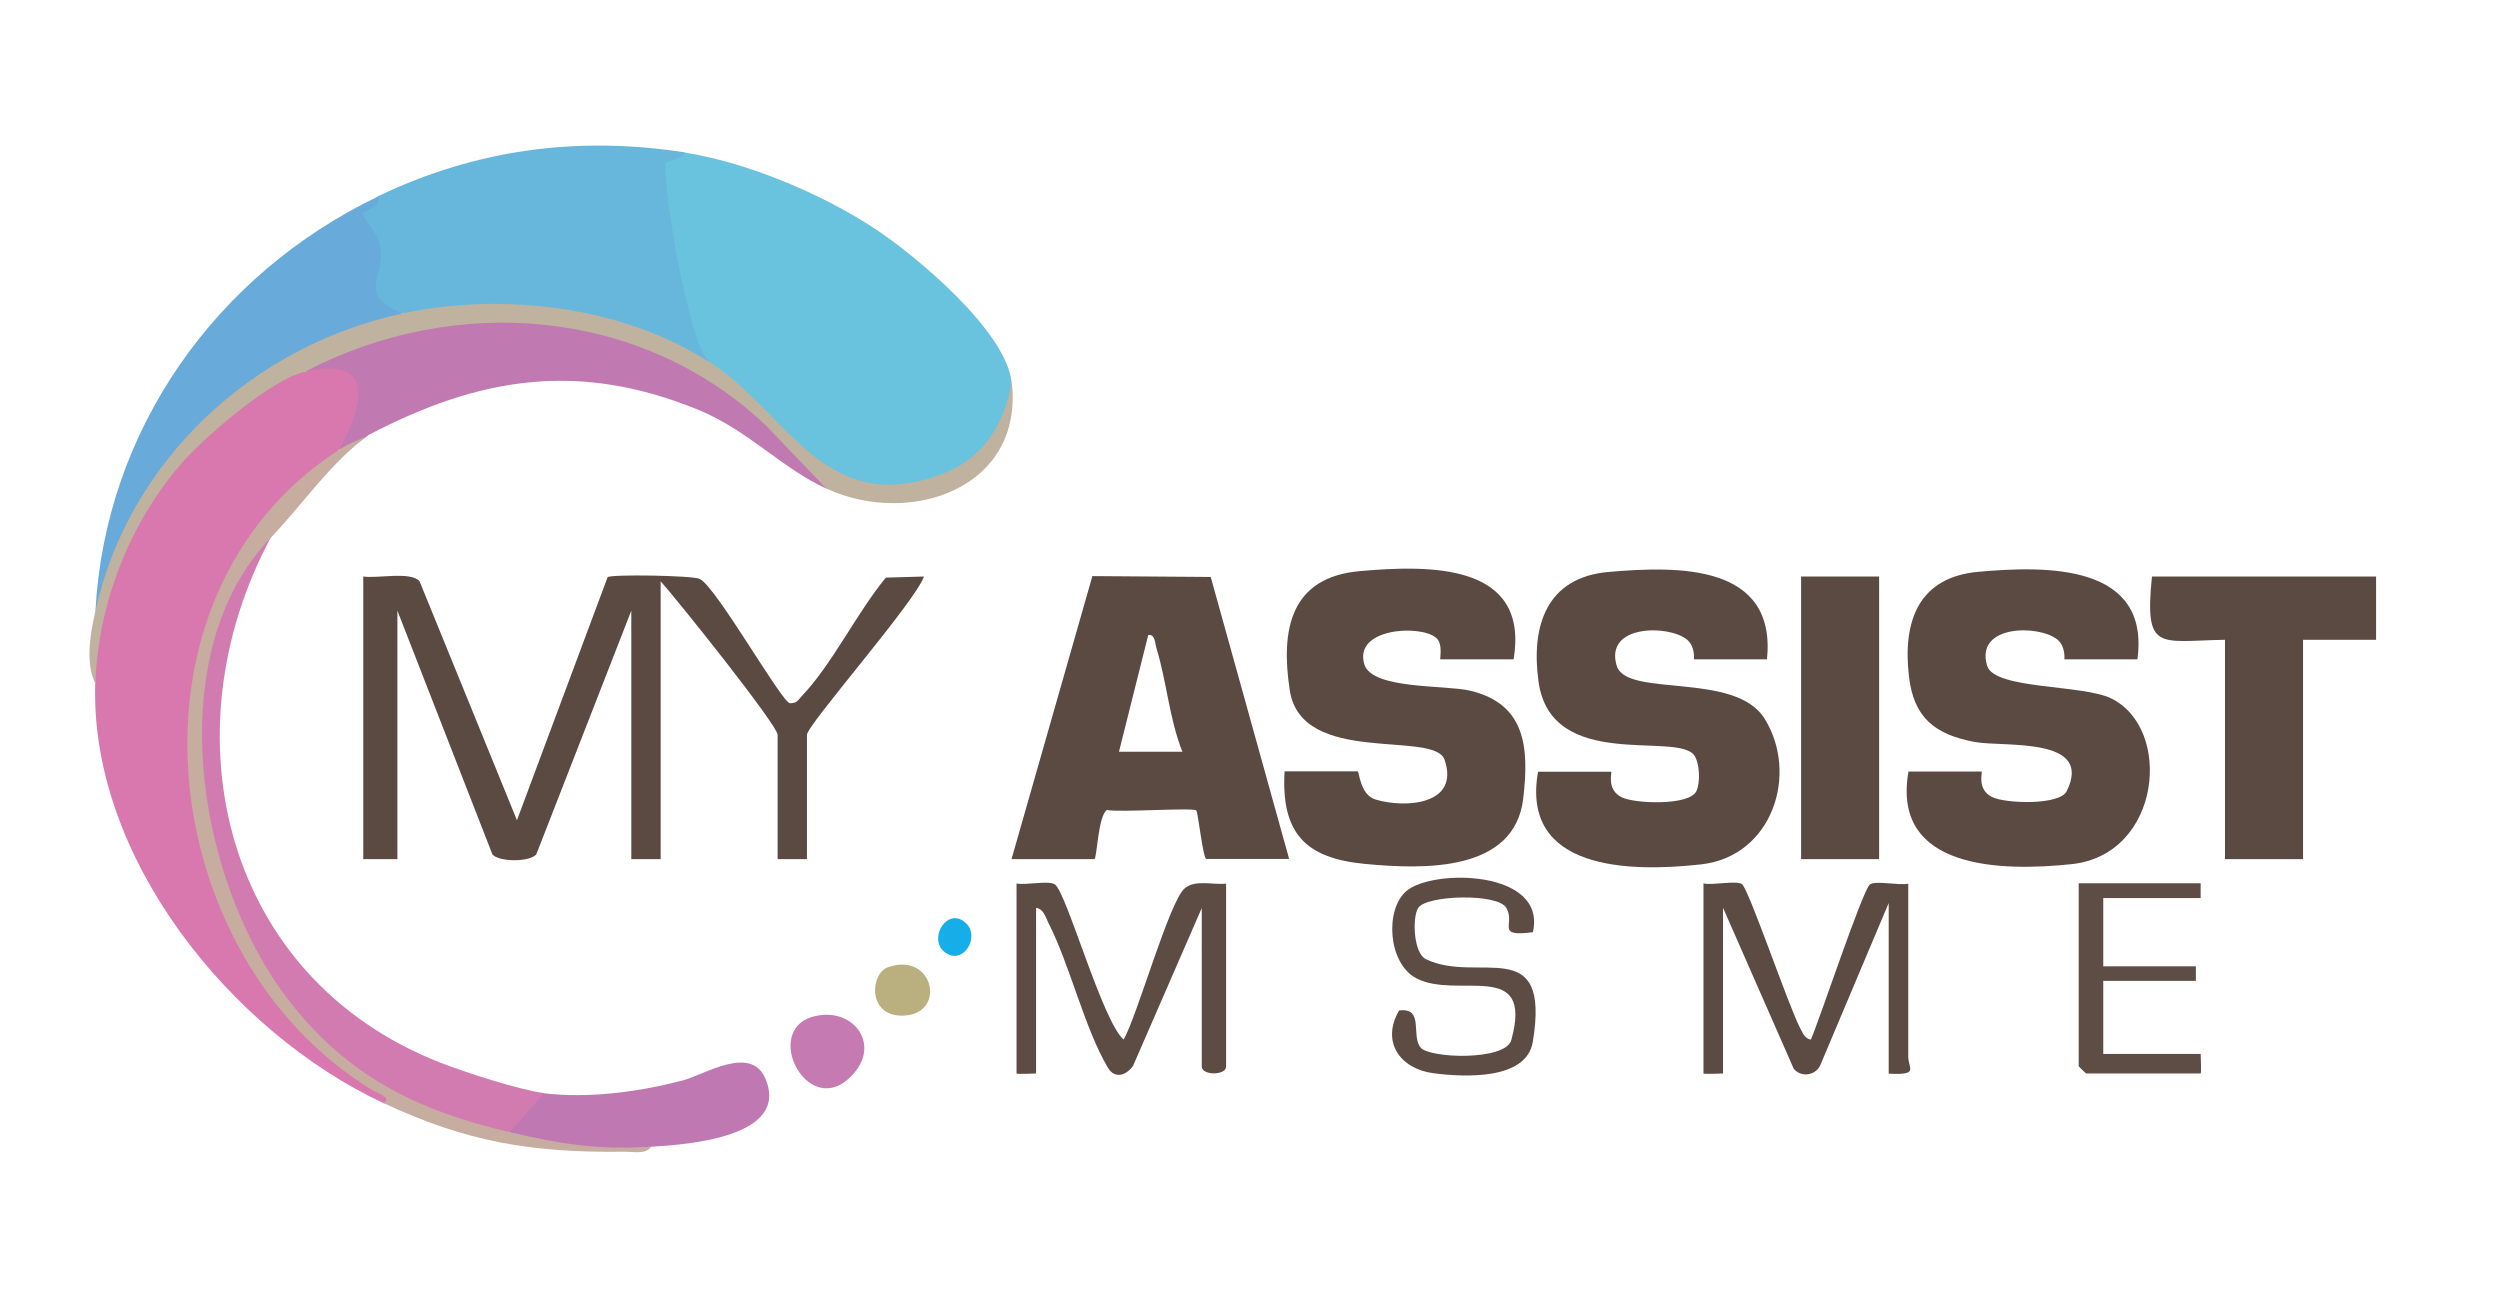 <?xml version="1.0" encoding="UTF-8"?>
<svg id="Layer_1" data-name="Layer 1" xmlns="http://www.w3.org/2000/svg" viewBox="0 0 115 60">
  <defs>
    <style>
      .cls-1 {
        fill: #d878af;
      }

      .cls-2 {
        fill: #5b4a42;
      }

      .cls-3 {
        fill: #67b7dc;
      }

      .cls-4 {
        fill: #d27bb0;
      }

      .cls-5 {
        fill: #baaf7f;
      }

      .cls-6 {
        fill: #c57ab2;
      }

      .cls-7 {
        fill: #bfb29f;
      }

      .cls-8 {
        fill: #c7aca0;
      }

      .cls-9 {
        fill: #68aad9;
      }

      .cls-10 {
        fill: #15aee8;
      }

      .cls-11 {
        fill: #5b4b43;
      }

      .cls-12 {
        fill: #bf78b1;
      }

      .cls-13 {
        fill: #5c4c44;
      }

      .cls-14 {
        fill: #69c3de;
      }

      .cls-15 {
        fill: #5d4d45;
      }

      .cls-16 {
        fill: #c079b1;
      }
    </style>
  </defs>
  <path class="cls-14" d="M46.53,17.55c.08,4.44-4.94,6.4-8.47,4.38-1.73-1.67-3.49-3.24-5.35-4.77-.14-.11-.13-.31-.08-.5-1.49-.7-2.78-7.85-2.47-8.93.08-.45.53-.68,1.35-.71,2.87.45,6.3,1.9,8.72,3.49,1.93,1.27,6.02,4.7,6.3,7.04Z"/>
  <path class="cls-1" d="M15.6,20.69c-3.11,3.13-5.59,5.74-6.39,10.28-1.32,7.51,2.25,15.8,8.92,19.58-.09.24-.26.29-.52.18-6.97-3.27-13.47-11.25-13.23-19.28-.35-6.18,3.88-11.97,9.16-14.67l.48.32c3.3-1.6,3.78,1.89,1.57,3.59Z"/>
  <path class="cls-2" d="M16.72,26.52c.65.1,2.18-.25,2.58.22l4.48,10.99,4.17-11.18c.16-.14,3.91-.08,4.24.08.76.37,3.79,5.72,4.15,5.72.33,0,.37-.15.55-.34,1.38-1.44,2.55-3.86,3.86-5.44l1.75-.05c-.37,1.13-5.38,6.83-5.38,7.28v5.72h-1.35v-5.72c0-.44-4.66-6.27-5.38-7.06v12.78h-1.35v-11.43l-4.37,11.21c-.3.36-1.72.36-2.02,0l-4.37-11.21v11.43h-1.57v-13Z"/>
  <path class="cls-2" d="M98.32,30.33h-3.36s.07-.59-.32-.91c-.84-.69-3.81-.7-3.23,1.21.34,1.09,4.35.85,5.69,1.49,2.86,1.37,2.33,7.19-1.8,7.63-3.21.34-8.31.27-7.51-4.26h3.36c.07,0-.25.82.5,1.18.59.29,3.09.39,3.42-.28,1.25-2.53-2.9-2.01-4.24-2.26-1.83-.35-2.8-1.11-3.02-3.03-.29-2.53.44-4.56,3.22-4.8,3.14-.28,7.89-.36,7.29,4.04Z"/>
  <path class="cls-2" d="M69.62,30.33h-3.36c-.05,0,.15-.73-.22-1.01-.78-.6-3.78-.41-3.28,1.24.35,1.16,3.71.94,4.86,1.21,2.57.61,2.72,2.62,2.45,4.95-.39,3.43-4.65,3.27-7.28,3.02-2.76-.26-3.86-1.43-3.7-4.26h3.36c.08,0,.1,1.08.83,1.3,1.38.41,3.88.24,3.17-1.83-.47-1.38-6.58.31-7.12-3.19-.43-2.81.03-5.21,3.23-5.49s7.79-.38,7.07,4.04Z"/>
  <path class="cls-2" d="M81.28,30.33h-3.36s.07-.59-.32-.91c-.84-.69-3.81-.7-3.23,1.21.45,1.47,5.42.25,6.79,2.41,1.6,2.54.38,6.35-2.9,6.72s-8.32.29-7.51-4.26h3.36c.07,0-.25.82.5,1.18.59.29,3.09.39,3.42-.28.2-.41.15-1.3-.09-1.65-.8-1.12-6.6.78-7.17-3.41-.35-2.57.38-4.78,3.22-5.03,3.21-.28,7.75-.38,7.29,4.04Z"/>
  <path class="cls-3" d="M31.51,7.01c-.11.34-.79.36-.87.48-.26.4,1,8.36,1.99,9.16-.27.1-.53.09-.79-.02-4.18-1.9-7.95-2.81-12.58-1.91l-.76-.31c-1.51.12-1.99-.84-1.44-2.87-.81-1.24-.8-1.97.04-2.18l.28-.33c4.49-2.15,9.17-2.79,14.12-2.02Z"/>
  <path class="cls-2" d="M109.3,26.52v2.91h-3.36v10.09h-3.59v-10.09c-3.05.05-3.71.58-3.36-2.91h10.31Z"/>
  <path class="cls-9" d="M17.39,9.03c.15.57-.68.62-.68.79,0,.34.71.83.8,1.67.15,1.41-1.09,2.02,1,2.93l-.55.59c-6.32,1.65-11.67,6.37-13.27,12.81l-.3.28c.45-8.33,5.55-15.49,13-19.06Z"/>
  <path class="cls-16" d="M38.02,22.48c-2.06-.94-3.62-2.7-5.9-3.63-5.51-2.25-10.06-1.51-15.17,1.16-.49.4-.93.63-1.35.67,1.13-2.06,1.69-4.33-1.57-3.59,1.05-1.49,3.77-2.07,5.61-2.4,6.74-1.21,12.93,1.12,17.31,6.24.84.51,1.2,1.02,1.07,1.54Z"/>
  <rect class="cls-2" x="82.85" y="26.52" width="3.59" height="13"/>
  <path class="cls-4" d="M12.46,24.72c-4.85,9.03-2.17,20.26,7.79,24.16,1.12.44,3.65,1.26,4.77,1.4.5.6-.84,1.87-1.57,1.79-1.21.24-2.93-.43-4.14-.97-7.86-3.49-12.03-13.44-9.76-21.65.44-1.58,1.37-4.26,2.91-4.73Z"/>
  <path class="cls-7" d="M32.64,16.65c3.63,2.35,5.25,7.17,10.66,5.17,1.95-.73,2.9-2.3,3.24-4.27.58,4.9-4.64,6.7-8.52,4.93l-2.8-2.92c-5.73-5.42-14.3-6.07-21.19-2.46-1.57.36-4.64,3.01-5.72,4.26-2.37,2.75-3.81,6.46-3.92,10.09-.49-.98-.22-2.36,0-3.36,1.53-6.91,7.24-12.19,14.12-13.67,4.58-.99,10.14-.34,14.12,2.24Z"/>
  <path class="cls-13" d="M46.76,40.64c.44.09,1.46-.15,1.76.04.53.33,2.2,6.34,3.17,7.14.65-1.17,2.09-6.33,2.8-6.95.48-.42,1.29-.16,1.91-.22v8.41c0,.42-1.12.42-1.12,0v-7.29l-3.16,7.26c-.32.45-.85.61-1.16.08-1.07-1.8-1.74-4.72-2.74-6.67-.13-.26-.21-.62-.56-.68v7.62s-.9.04-.9,0v-8.74Z"/>
  <path class="cls-11" d="M78.37,40.64c.43.09,1.49-.15,1.76.03.3.19,2.17,5.68,2.68,6.63.11.21.22.49.49.52.39-.88,2.4-6.94,2.72-7.14.27-.18,1.34.06,1.76-.03v7.96c0,.55.52.85-.9.78v-7.85l-3.16,7.49c-.23.45-.88.54-1.21.13l-3.25-7.4v7.62s-.9.04-.9,0v-8.74Z"/>
  <path class="cls-12" d="M29.95,52.75c-1.95.23-4.39.15-6.3-.35-.09-.02-.15-.16-.2-.32l1.57-1.79c2.07.25,4.45-.07,6.45-.61.95-.26,3.08-1.63,3.74-.06,1.13,2.68-3.54,3.03-5.26,3.13Z"/>
  <path class="cls-8" d="M16.94,20.02c-1.78,1.31-3.01,3.18-4.48,4.71-5.05,5.21-3.52,15.64.81,21.27,2.69,3.5,5.96,5.1,10.18,6.08,2.39.55,3.99.82,6.5.67-.23.37-.85.22-1.23.23-4.26.05-7.25-.44-11.1-2.25.5-.18-.33-.5-.45-.56-10.13-6.12-12.01-22.76-1.57-29.48.52-.34.88-.43,1.35-.67Z"/>
  <path class="cls-13" d="M70.52,42.88c-1.77.23-.79-.36-1.23-1.12-.39-.68-3.66-.59-4.05,0-.28.42-.23,2.08.35,2.36,2.39,1.17,5.75-1.24,4.92,3.8-.29,1.78-3.16,1.63-4.56,1.45-1.56-.2-2.43-1.46-1.59-2.89,1.16-.14.54,1.13.98,1.7.39.51,3.92.63,4.18-.34,1.04-3.78-2.47-1.84-4.37-2.84-1.31-.69-1.45-3.16-.46-4.01,1.21-1.04,6.49-.98,5.82,1.9Z"/>
  <path class="cls-15" d="M101.23,40.64v.67h-4.48v3.14h4.26v.67h-4.26v3.36h4.48s.04.9,0,.9h-5.27s-.34-.31-.34-.34v-8.41h5.6Z"/>
  <path class="cls-6" d="M37.5,46.74c1.72-.39,2.92,1.2,1.86,2.53-2.06,2.59-4.46-1.95-1.86-2.53Z"/>
  <path class="cls-5" d="M40.85,44.49c2.14-.74,2.72,2.23.64,2.23-1.61,0-1.45-1.95-.64-2.23Z"/>
  <path class="cls-10" d="M44.46,42.49c.59.6-.08,1.78-.84,1.41-1.08-.53-.06-2.32.84-1.41Z"/>
  <path class="cls-2" d="M55.7,26.54l-5.45-.04-3.72,13.02h3.81c.12,0,.17-2.01.58-2.26.58.12,3.96-.12,4.11.02.08.08.31,2.23.46,2.23h3.81l-3.61-12.98ZM51.47,34.59l1.35-5.38c.32-.05.31.39.38.62.47,1.53.59,3.25,1.19,4.75h-2.91Z"/>
</svg>